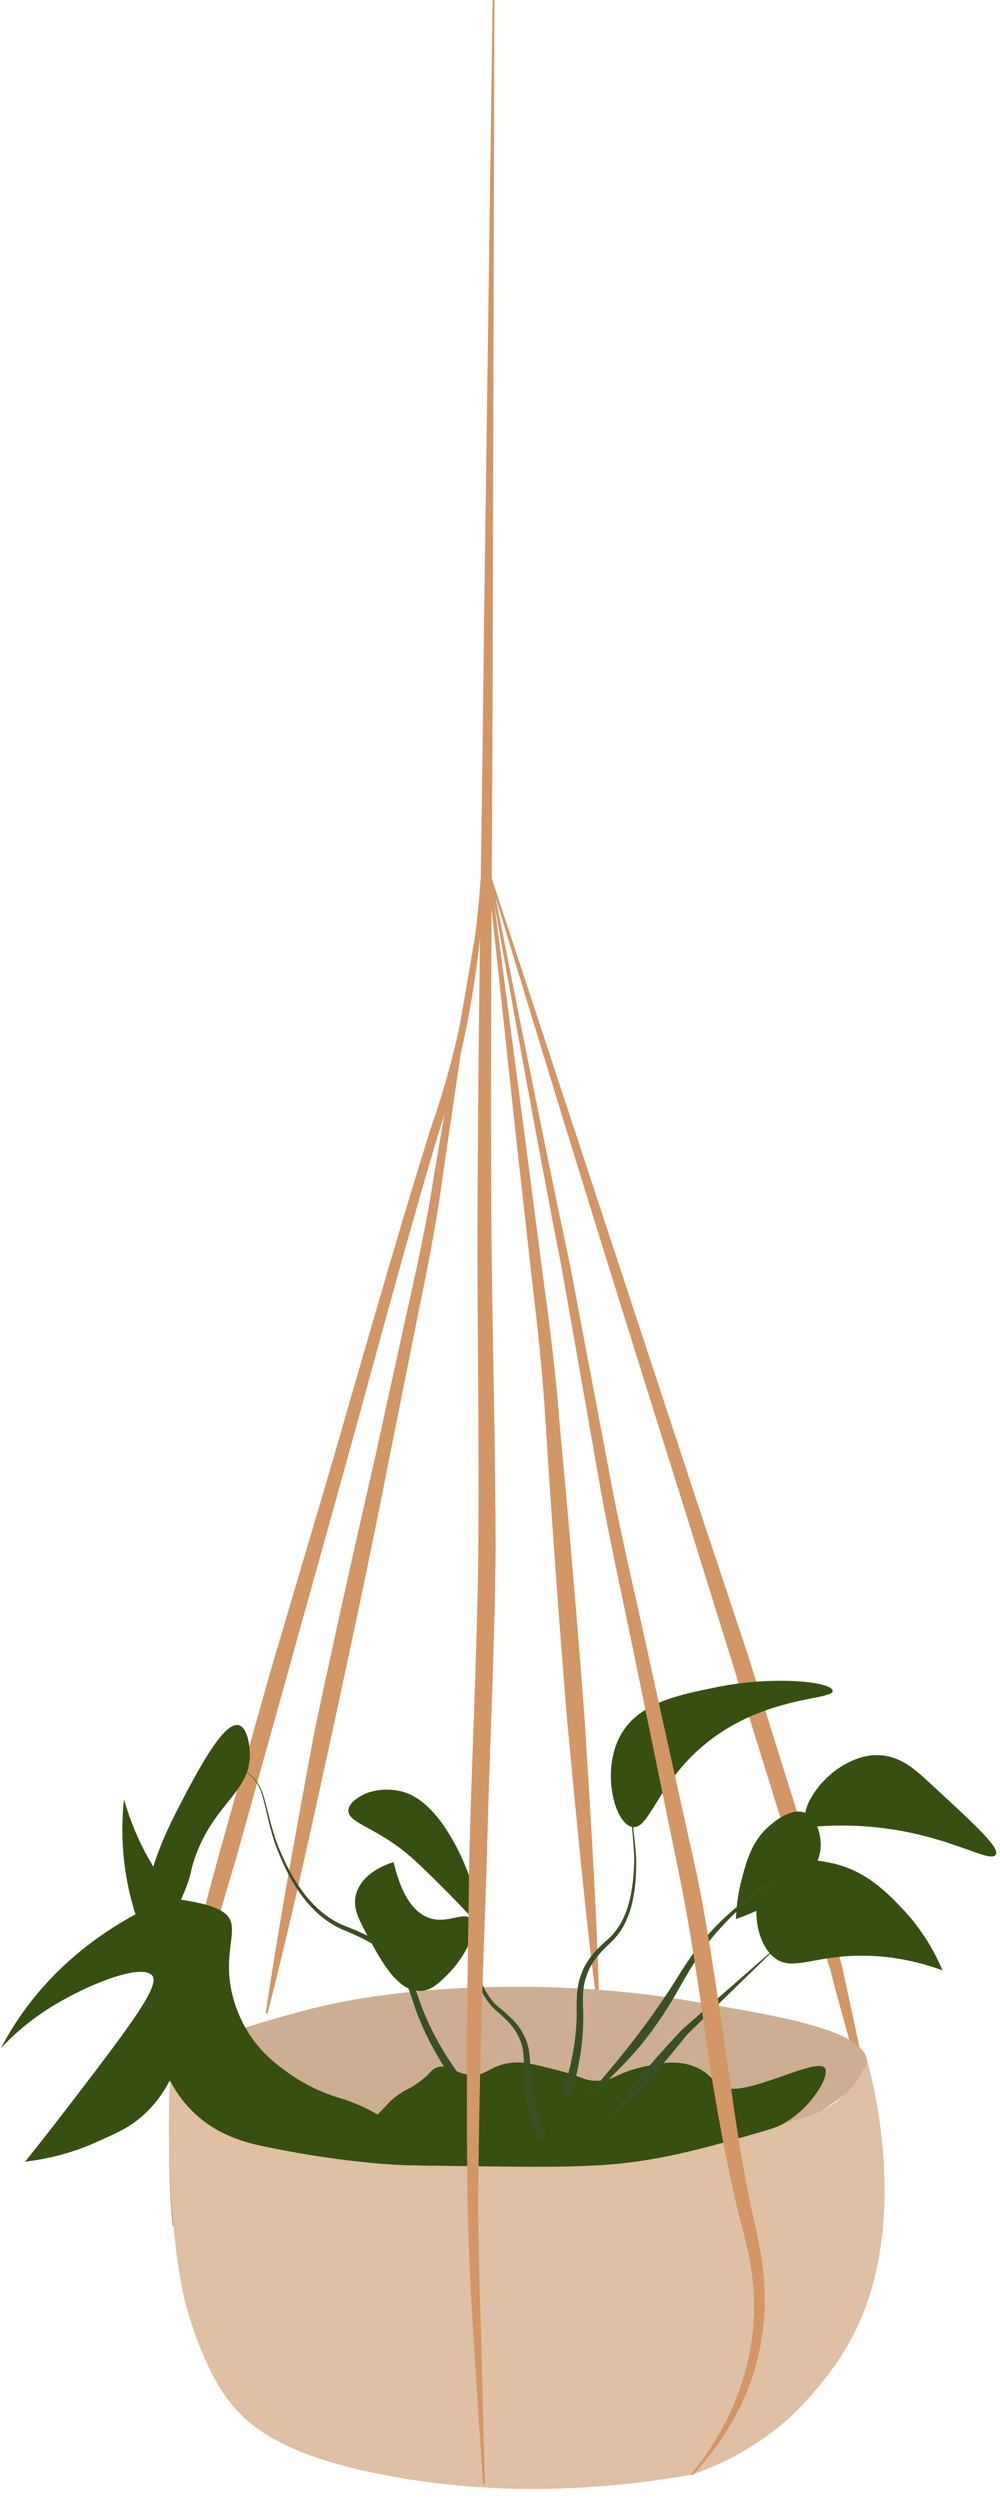 <?xml version="1.0" encoding="UTF-8"?><svg xmlns="http://www.w3.org/2000/svg" xmlns:xlink="http://www.w3.org/1999/xlink" height="71.2" preserveAspectRatio="xMidYMid meet" version="1.0" viewBox="34.9 12.5 28.5 71.2" width="28.5" zoomAndPan="magnify"><g id="change1_1"><path d="M48.716,34.105c0.174,3.571-0.176,7.207-1.305,10.623c-1.024,3.427-1.933,6.888-2.894,10.337l-2.88,10.338 c-0.514,1.712-1.019,3.434-1.346,5.178c-0.315,1.746-0.455,3.533-0.423,5.32l-0.05,0.003c-0.162-1.785-0.127-3.594,0.129-5.381 c0.261-1.79,0.741-3.517,1.206-5.246l1.455-5.175l1.523-5.146c1.008-3.433,1.966-6.884,3.04-10.301 c1.184-3.372,1.6-6.977,1.493-10.548L48.716,34.105z" fill="#D39667"/></g><g id="change1_2"><path d="M48.703,37.941l-1.183,8.045c-0.177,1.346-0.442,2.674-0.716,4.001l-0.797,3.986 c-0.52,2.66-1.084,5.309-1.658,7.956c-0.579,2.646-1.15,5.292-1.826,7.92l-0.05-0.01c0.396-2.683,0.896-5.347,1.387-8.013 c0.558-2.651,1.155-5.295,1.756-7.936l0.869-3.968c0.298-1.321,0.588-2.645,0.789-3.982l1.379-8.006L48.703,37.941z" fill="#D39667"/></g><g id="change1_3"><path d="M48.773,36.619l1.085,8.259l0.538,4.13c0.19,1.374,0.36,2.758,0.462,4.142 c0.26,2.765,0.494,5.533,0.703,8.304c0.174,2.773,0.351,5.542,0.424,8.321l-0.05,0.005c-0.358-2.756-0.608-5.524-0.872-8.286 c-0.226-2.766-0.427-5.533-0.603-8.304c-0.078-1.388-0.222-2.763-0.388-4.143l-0.463-4.139l-0.887-8.283L48.773,36.619z" fill="#D39667"/></g><g id="change1_4"><path d="M48.901,37.477l5.83,17.696l1.471,4.421l1.392,4.445c0.435,1.493,0.899,2.975,1.309,4.475 c0.312,1.532,0.713,3.041,0.843,4.596l-0.05,0.006c-0.258-1.532-0.758-3.007-1.128-4.504l-1.451-4.422l-2.766-8.895 c-1.861-5.925-3.711-11.854-5.497-17.803L48.901,37.477z" fill="#D39667"/></g><g id="change2_1"><path d="M39.742,71.751c0.028-0.964,2.469-1.621,3.777-1.974c0.601-0.162,2.317-0.594,5.175-0.677 c2.868-0.084,5,0.237,5.955,0.404c2.291,0.399,4.856,0.77,4.969,1.701c0.06,0.494-0.591,0.936-1.229,1.369 c-0.931,0.632-2.573,1.456-6.718,1.644c-0.656,0.029-1.476,0.02-3.114,0c-4.051-0.049-5.506-0.243-6.977-0.937 C40.83,72.93,39.722,72.407,39.742,71.751z" fill="#CDAE92"/></g><g id="change3_1"><path d="M41.845,74.078c-0.795-0.2-1.214-0.547-1.517-0.914c-0.425-0.515-0.546-1.089-0.586-1.413 c-0.124,0.242-0.337,0.592-0.688,0.928c-0.449,0.432-0.903,0.603-1.419,0.837c-0.433,0.197-1.107,0.443-2.019,0.552 c0.286-0.358,0.713-0.896,1.219-1.556c1.77-2.309,2.649-3.468,2.4-3.748c-0.326-0.367-2.011,0.316-3.092,1.037 c-0.553,0.368-0.952,0.75-1.219,1.038c0.247-0.473,0.586-1.016,1.055-1.573c0.95-1.131,2.02-1.83,2.783-2.242 c-0.135-0.423-0.261-0.941-0.327-1.539c-0.075-0.673-0.053-1.265,0-1.74c0.116,0.418,0.296,0.925,0.582,1.473 c0.294,0.563,0.62,1.021,0.909,1.372c0.056,0.006,0.138,0.017,0.236,0.033c0.341,0.059,0.916,0.157,1.178,0.397 c0.431,0.397-0.127,1.058,0.187,2.314c0.064,0.257,0.193,0.653,0.46,1.072c0.363,0.573,0.796,0.894,1.089,1.106 c0.582,0.423,1.167,0.653,1.634,0.783c0.372,0.125,0.891,0.348,1.43,0.748c0.632,0.47,1.029,0.989,1.259,1.345 C46.451,74.45,43.834,74.577,41.845,74.078z" fill="#374F11"/></g><g id="change4_1"><path d="M39.742,71.751c-0.075,1.695,0.002,3.107,0.102,4.152c0.146,1.541,0.34,2.262,0.511,2.773 c0.131,0.392,0.463,1.388,1.021,2.145c0.646,0.874,1.731,1.619,4.34,2.145c1.779,0.358,4.845,0.731,8.9,0.017 c0.651-0.221,1.693-0.666,2.723-1.565c0,0,1.04-0.909,1.771-2.21c1.784-3.18,0.67-7.419,0.51-8.001 c-0.089,0.221-0.239,0.514-0.497,0.801c-0.55,0.611-1.232,0.796-1.516,0.855c-1.91,0.714-3.561,1.05-4.753,1.224 c-1.133,0.164-2.867,0.138-6.336,0.084c0,0-1.591-0.023-3.994-0.516c-0.565-0.115-1.398-0.307-2.107-0.991 C40.073,72.334,39.864,71.99,39.742,71.751z" fill="#DFC0A4"/></g><g id="change5_1"><path d="M48.29,72.377c-0.662-0.809-1.218-1.717-1.567-2.706c-0.162-0.5-0.311-0.981-0.665-1.353 c-0.332-0.383-0.797-0.607-1.273-0.809c-1.017-0.384-1.612-1.375-1.979-2.322c-0.196-0.484-0.284-1.002-0.414-1.498 c-0.073-0.244-0.186-0.489-0.39-0.649c-0.199-0.166-0.474-0.216-0.729-0.189c0.254-0.031,0.531,0.013,0.738,0.177 c0.211,0.16,0.331,0.407,0.41,0.652c0.142,0.501,0.238,1.009,0.441,1.484c0.386,0.937,0.986,1.885,1.971,2.23 c0.475,0.19,0.977,0.417,1.339,0.818c0.383,0.382,0.563,0.919,0.727,1.394c0.36,0.958,0.919,1.832,1.583,2.61L48.29,72.377z" fill="#3A5024"/></g><g id="change3_2"><path d="M42.022,62.473c-0.001-0.307-0.087-0.772-0.314-0.836c-0.378-0.105-0.989,0.947-1.567,2.05 c-0.414,0.79-1.024,1.953-1.099,3.172v0.001c-0.049,0.497-0.099,1.009,0.021,1.063c0.171,0.075,0.801-0.735,1.165-1.729 c0.138-0.375,0.096-0.391,0.213-0.74C40.967,63.882,42.026,63.558,42.022,62.473z" fill="#374F11"/></g><g id="change3_3"><path d="M52.913,64.535c0.497,0.105,0.71-1.247,2.11-2.382c1.695-1.375,3.634-1.22,3.607-1.498 c-0.023-0.255-1.656-0.435-3.288-0.105c-1.139,0.229-2.267,0.456-2.77,1.399C52.029,62.966,52.42,64.431,52.913,64.535z" fill="#374F11"/></g><g id="change3_4"><path d="M56.997,68.279c0.464,0.334,0.982-0.003,2.11-0.068c1.133-0.064,2.063,0.192,2.655,0.409 c-0.362-0.856-0.834-1.433-1.157-1.771c-0.426-0.444-1.049-1.095-2.042-1.293c-0.401-0.08-1.136-0.227-1.634,0.204 C56.226,66.37,56.358,67.818,56.997,68.279z" fill="#374F11"/></g><g id="change3_5"><path d="M46.813,74.175c-1.641-0.756-2.078-1.017-2.055-1.075c0.015-0.038,0.209,0.04,0.466-0.059 c0.148-0.057,0.238-0.147,0.403-0.291c0.292-0.255,0.308-0.36,0.612-0.579c0.267-0.19,0.33-0.163,0.612-0.374 c0.348-0.259,0.326-0.354,0.506-0.415c0.321-0.108,0.479,0.165,0.924,0.211c0.502,0.052,0.554-0.269,1.191-0.341 c0.341-0.038,0.658,0.043,1.293,0.205c0.776,0.197,0.75,0.295,1.09,0.306c0.548,0.017,0.615-0.239,1.429-0.408 c0.447-0.093,0.914-0.189,1.396,0c0.447,0.177,0.498,0.401,0.817,0.578c0.606,0.337,2.648-0.851,2.909-0.537 c0.17,0.204-0.392,1.193-1.273,1.638c-0.168,0.085-0.545,0.19-1.298,0.4c-0.545,0.152-0.817,0.229-1.148,0.308 c-0.549,0.131-1.319,0.312-2.33,0.4c-0.359,0.032-0.617,0.041-1.076,0.057c-0.453,0.015-0.851,0.018-1.817,0.011 c-0.474-0.004-0.83-0.008-1.5-0.018C47.482,74.186,47.085,74.18,46.813,74.175z" fill="#374F11"/></g><g id="change3_6"><path d="M58.019,64.535c-0.047-0.021-0.095-0.052-0.128-0.102c-0.228-0.342,0.351-1.335,1.208-1.744 c0.157-0.075,0.478-0.224,0.894-0.196c0.566,0.037,0.958,0.377,1.361,0.749c1.369,1.26,2.054,1.89,1.924,2.085 c-0.171,0.255-1.294-0.542-3.313-0.771C59.151,64.463,58.471,64.493,58.019,64.535z" fill="#374F11"/></g><g id="change3_7"><path d="M55.874,67.156c0.009-0.269,0.042-0.678,0.171-1.157c0.134-0.501,0.28-1.047,0.748-1.464 c0.124-0.109,0.65-0.577,1.063-0.399c0.336,0.146,0.442,0.651,0.435,0.944C58.258,66.353,55.98,67.122,55.874,67.156z" fill="#374F11"/></g><g id="change5_2"><path d="M56.854,68.141l-2.367,2.303c-0.686,0.863-1.401,1.687-2.227,2.438l-0.02-0.016 c0.618-0.915,1.343-1.761,2.103-2.563l2.495-2.182L56.854,68.141z" fill="#3A5024"/></g><g id="change3_8"><path d="M45.279,63.603c0,0,0.465-0.239,1.096-0.072c1.461,0.385,2.401,3.571,2.131,3.711 c-0.06,0.031-0.123-0.114-0.817-0.809c-0.724-0.725-1.086-1.086-1.515-1.387c-0.795-0.558-1.358-0.671-1.344-0.985 C44.841,63.828,45.162,63.663,45.279,63.603z" fill="#374F11"/></g><g id="change3_9"><path d="M46.118,65.538c-0.098,0.027-0.884,0.26-1.067,0.903c-0.111,0.395,0.066,0.722,0.384,1.304 c0.349,0.639,0.812,1.486,1.446,1.463c0.317-0.012,0.542-0.236,0.791-0.486c0.488-0.488,0.887-1.294,0.646-1.565 c-0.201-0.229-0.654,0.147-1.179-0.027C46.57,66.938,46.279,66.223,46.118,65.538z" fill="#374F11"/></g><g id="change5_3"><path d="M50.238,73.459c-0.24-0.627-0.396-1.293-0.409-1.967c0.002-0.34,0.009-0.65-0.13-0.941 c-0.121-0.293-0.354-0.519-0.602-0.736c-0.545-0.442-0.708-1.168-0.739-1.816c-0.021-0.333,0.029-0.665,0.05-0.991 c0.039-0.327-0.16-0.678-0.508-0.729c0.349,0.037,0.57,0.395,0.539,0.729c-0.011,0.334-0.051,0.659-0.019,0.987 c0.053,0.644,0.233,1.33,0.76,1.727c0.25,0.206,0.517,0.445,0.661,0.766c0.162,0.311,0.167,0.683,0.174,0.999 c0.034,0.647,0.203,1.283,0.455,1.881L50.238,73.459z" fill="#3A5024"/></g><g id="change5_4"><path d="M57.089,66.026c-0.587,0.368-1.124,0.811-1.59,1.317c-0.479,0.499-0.844,1.079-1.185,1.684 c-0.336,0.608-0.722,1.198-1.163,1.741c-0.456,0.531-0.946,1.033-1.501,1.457l-0.018-0.019c0.92-1.045,1.772-2.112,2.511-3.283 c0.36-0.591,0.762-1.18,1.266-1.667c0.497-0.491,1.062-0.911,1.667-1.252L57.089,66.026z" fill="#3A5024"/></g><g id="change5_5"><path d="M50.905,72.177c0.257-0.729,0.416-1.494,0.43-2.267c0.001-0.378-0.023-0.806,0.134-1.188 c0.134-0.391,0.429-0.7,0.718-0.956c0.603-0.503,0.747-1.343,0.782-2.104c0.02-0.392-0.031-0.777-0.061-1.171 c-0.007-0.195,0.004-0.401,0.099-0.578c0.092-0.18,0.278-0.292,0.471-0.323c-0.191,0.037-0.372,0.153-0.457,0.33 c-0.088,0.175-0.093,0.377-0.081,0.569c0.039,0.387,0.102,0.779,0.092,1.174c-0.015,0.766-0.136,1.64-0.758,2.193 c-0.286,0.269-0.542,0.556-0.657,0.919c-0.136,0.358-0.103,0.735-0.094,1.136c0.007,0.796-0.136,1.59-0.381,2.346L50.905,72.177z" fill="#3A5024"/></g><g id="change1_5"><path d="M48.99,12.463l-0.045,17.701c-0.009,5.899-0.08,11.799-0.037,17.698c0.03,2.95,0.115,5.896,0.117,8.854 c-0.03,2.961-0.187,5.903-0.252,8.853c-0.108,2.946-0.208,5.895-0.237,8.842c-0.021,1.475,0.02,2.942,0.072,4.419l0.109,4.425 l-0.05,0.002c-0.181-2.945-0.436-5.886-0.451-8.845c-0.031-2.954,0.009-5.905,0.057-8.856c0.066-2.95,0.226-5.902,0.257-8.843 c0.03-2.942-0.023-5.896-0.022-8.847c0.008-5.901,0.129-11.803,0.188-17.703l0.245-17.701L48.99,12.463z" fill="#D39667"/></g><g id="change1_6"><path d="M48.824,37.051c0.766,3.854,1.518,7.709,2.337,11.554l1.095,5.793c0.354,1.934,0.827,3.84,1.234,5.761 l1.275,5.755c0.395,1.938,0.641,3.893,0.938,5.83c0.134,0.972,0.278,1.939,0.459,2.9c0.161,0.956,0.471,1.904,0.52,2.919 c0.059,1.002-0.091,2.016-0.448,2.948c-0.367,0.931-0.929,1.768-1.6,2.488l-0.038-0.033c1.258-1.502,1.951-3.458,1.767-5.38 c-0.072-0.956-0.405-1.887-0.603-2.86c-0.212-0.965-0.387-1.936-0.551-2.907c-0.297-1.945-0.54-3.893-0.928-5.808l-1.184-5.774 c-0.383-1.928-0.832-3.844-1.161-5.78l-1.021-5.804c-0.754-3.855-1.44-7.727-2.142-11.593L48.824,37.051z" fill="#D39667"/></g></svg>